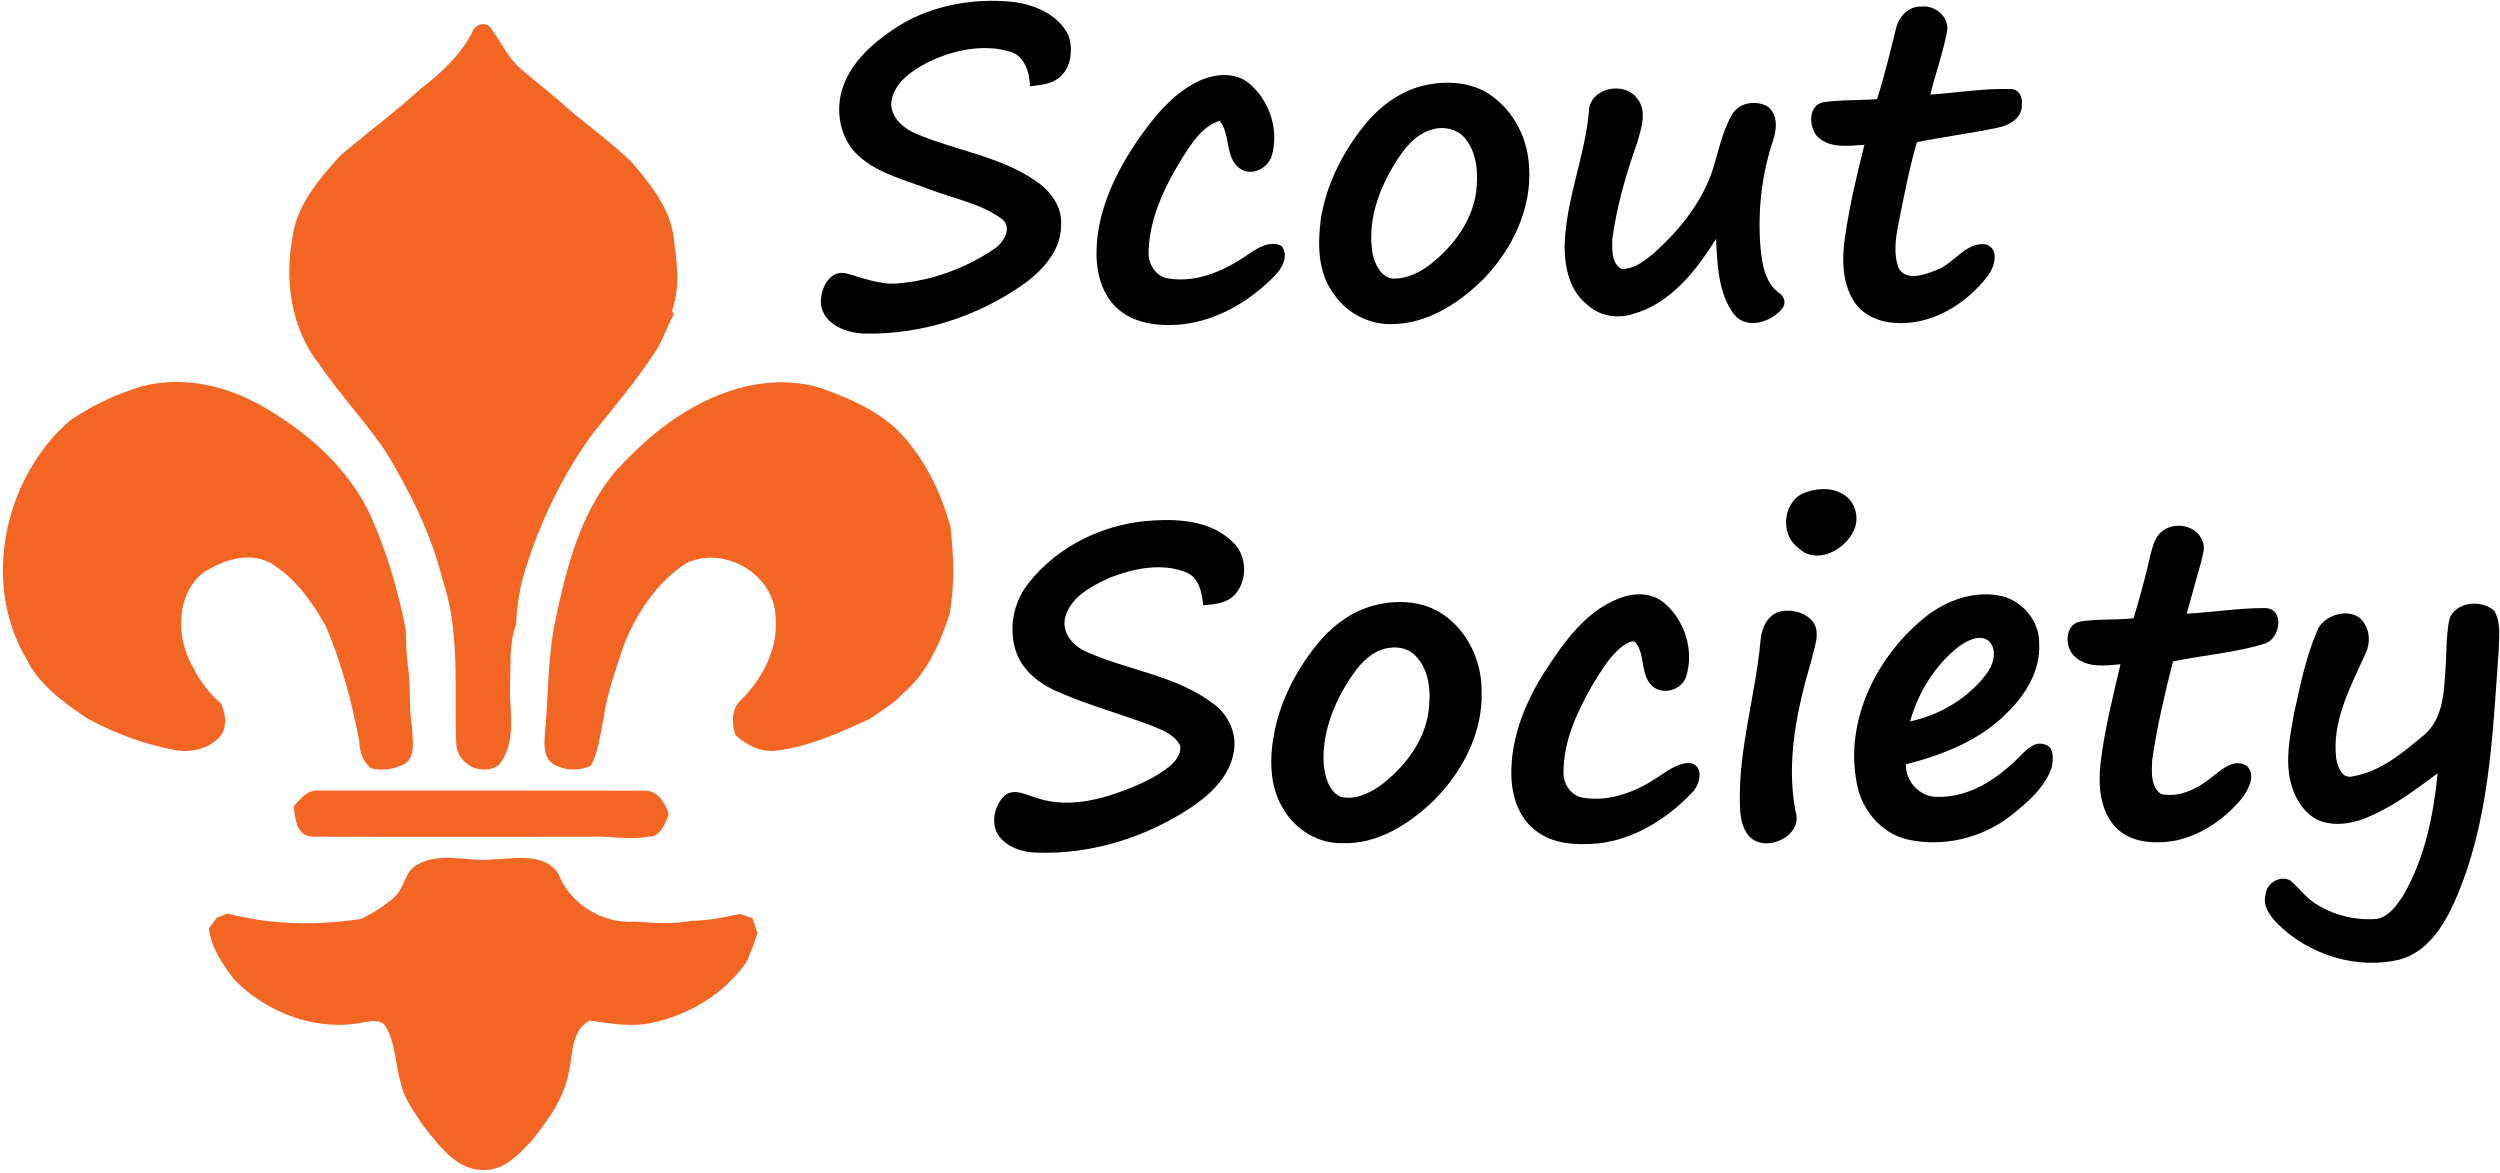 <?xml version="1.0" encoding="UTF-8"?>
<!DOCTYPE svg PUBLIC '-//W3C//DTD SVG 1.0//EN'
          'http://www.w3.org/TR/2001/REC-SVG-20010904/DTD/svg10.dtd'>
<svg height="304" viewBox="0 0 648 304" width="648" xmlns="http://www.w3.org/2000/svg" xmlns:xlink="http://www.w3.org/1999/xlink"
><g
  ><path d="M 231.01 7.98 C 240.18 1.56 251.83 -0.69 262.86 0.53 C 268.40 1.28 274.41 3.87 276.95 9.18 C 278.22 12.92 277.66 17.87 274.25 20.33 C 272.17 21.94 269.44 22.01 266.96 22.40 C 266.86 18.83 265.70 14.62 261.90 13.40 C 254.72 11.27 246.85 12.99 240.27 16.27 C 236.07 18.49 231.34 21.75 230.99 26.96 C 231.12 30.95 234.65 33.61 238.07 34.92 C 248.04 39.06 259.17 40.57 268.25 46.75 C 272.01 49.21 275.23 53.26 275.04 57.97 C 275.25 64.54 270.51 69.90 265.49 73.52 C 253.52 82.04 238.78 86.79 224.07 86.46 C 219.45 86.34 213.61 84.21 212.81 79.03 C 212.43 75.49 214.63 70.12 218.95 70.77 C 223.54 71.93 228.07 73.95 232.93 73.44 C 241.71 72.68 250.31 69.52 257.59 64.58 C 260.15 62.98 262.68 58.87 259.47 56.59 C 254.00 52.70 247.19 51.47 241.01 49.11 C 234.65 46.65 227.62 45.04 222.46 40.32 C 217.66 35.91 216.38 28.56 218.51 22.53 C 220.63 16.30 225.72 11.63 231.01 7.98 Z"
    /><path d="M 491.46 7.35 C 492.15 4.35 494.73 1.55 498.00 1.71 C 501.52 1.26 505.25 4.36 504.69 8.03 C 503.66 13.63 501.69 19.01 500.33 24.53 C 507.26 24.03 514.20 22.87 521.16 23.08 C 523.27 23.07 524.33 25.11 524.04 27.01 C 524.35 30.38 520.99 32.43 518.11 33.03 C 511.07 34.53 503.91 35.44 496.85 36.85 C 494.86 43.78 493.50 50.86 492.09 57.93 C 491.35 61.78 490.69 65.93 492.21 69.68 C 494.39 72.97 499.03 71.12 501.99 69.98 C 506.55 68.29 509.55 62.55 514.87 63.36 C 518.29 64.65 517.03 69.10 515.34 71.36 C 509.69 78.87 500.54 84.48 490.88 83.68 C 486.72 83.39 482.47 81.45 480.32 77.74 C 477.43 72.86 477.41 66.89 478.23 61.44 C 479.39 53.37 481.25 45.42 483.26 37.53 C 479.10 37.78 474.07 38.61 470.90 35.20 C 468.84 32.74 468.70 27.42 472.43 26.53 C 477.09 25.81 481.83 26.06 486.52 25.69 C 488.49 19.66 489.92 13.49 491.46 7.35 Z"
    /><path d="M 310.26 21.23 C 314.35 19.19 319.75 18.47 323.59 21.46 C 329.07 25.91 331.68 33.80 329.57 40.60 C 328.44 43.79 324.35 45.74 321.37 43.68 C 317.39 40.75 319.05 34.96 316.16 31.32 C 311.63 32.73 309.04 36.92 306.61 40.66 C 302.07 48.04 298.00 56.20 297.73 65.02 C 297.45 68.31 299.57 71.82 303.03 72.21 C 310.49 73.36 317.83 69.95 323.81 65.75 C 326.19 64.13 329.28 62.28 332.18 63.75 C 334.14 66.28 332.35 69.56 330.40 71.48 C 323.69 78.38 314.74 83.55 304.99 84.19 C 299.51 84.53 293.45 83.64 289.34 79.69 C 285.16 75.69 283.96 69.57 284.25 63.99 C 284.73 54.05 289.20 44.79 294.66 36.66 C 298.85 30.66 303.58 24.59 310.26 21.23 Z"
    /><path d="M 367.38 22.62 C 372.91 20.96 379.20 20.89 384.46 23.48 C 391.54 27.30 395.95 35.12 396.32 43.07 C 397.15 54.08 391.92 64.74 384.37 72.47 C 378.11 78.63 370.07 83.84 361.02 84.01 C 355.02 84.23 349.10 81.22 345.75 76.24 C 341.51 70.64 341.50 63.20 342.39 56.54 C 343.93 47.26 348.44 38.63 354.47 31.48 C 357.92 27.50 362.31 24.22 367.38 22.62 M 371.34 33.52 C 366.84 34.71 363.86 38.62 361.54 42.40 C 357.24 49.34 354.34 57.67 355.81 65.90 C 356.43 68.57 357.90 71.76 360.93 72.22 C 364.68 72.33 368.23 70.54 371.10 68.24 C 376.77 63.68 381.48 57.39 382.57 50.05 C 383.20 45.32 382.97 40.01 379.93 36.09 C 377.98 33.49 374.38 32.66 371.34 33.52 Z"
    /><path d="M 411.93 27.88 C 413.09 22.47 421.31 21.17 424.41 25.60 C 426.95 28.73 425.47 33.06 424.52 36.53 C 421.56 44.81 419.08 53.31 417.89 62.03 C 417.87 64.65 417.65 68.21 420.29 69.73 C 423.52 69.80 426.23 67.64 428.61 65.70 C 435.06 59.90 440.80 52.93 443.71 44.65 C 445.36 39.72 446.24 34.46 448.84 29.89 C 450.55 26.52 455.29 25.81 458.33 27.70 C 460.90 29.88 460.54 33.69 459.54 36.56 C 456.58 45.39 455.57 54.84 456.32 64.10 C 456.71 68.35 457.41 73.18 461.10 75.91 C 462.47 76.78 463.04 78.53 462.01 79.92 C 459.17 83.46 452.88 85.55 449.51 81.57 C 445.31 75.99 445.15 68.60 444.80 61.91 C 439.63 70.19 432.96 78.77 423.11 81.43 C 419.00 82.71 414.32 81.84 411.21 78.80 C 406.81 75.26 405.58 69.33 405.55 63.96 C 405.78 51.63 411.08 40.13 411.93 27.88 Z"
    /><path d="M 468.33 127.52 C 471.63 126.37 475.59 126.41 478.46 128.59 C 481.11 130.64 481.92 134.49 480.51 137.50 C 478.18 142.64 470.70 146.60 466.04 141.93 C 461.06 138.27 462.27 129.29 468.33 127.52 Z"
    /><path d="M 266.37 151.44 C 274.07 141.40 286.52 135.53 299.06 134.90 C 306.14 134.45 314.17 135.22 319.49 140.46 C 323.26 143.91 323.47 150.33 320.10 154.10 C 318.02 156.39 314.77 156.66 311.88 156.89 C 311.52 153.69 310.90 149.89 307.60 148.41 C 301.21 145.77 293.90 147.32 287.67 149.73 C 283.03 151.87 277.60 154.61 276.12 159.94 C 275.03 164.07 278.34 167.69 281.95 169.10 C 292.70 173.82 305.03 175.17 314.58 182.45 C 318.45 185.29 320.76 190.31 319.75 195.09 C 318.64 201.44 313.57 206.09 308.43 209.49 C 296.83 217.08 282.93 221.47 269.00 221.01 C 265.14 220.99 260.93 219.68 258.67 216.35 C 256.76 213.16 257.78 208.80 260.34 206.27 C 262.73 204.21 265.78 205.96 268.33 206.70 C 275.48 209.27 283.33 207.81 290.28 205.28 C 294.94 203.57 299.64 201.60 303.47 198.36 C 304.90 197.07 306.29 195.23 305.85 193.18 C 304.47 190.45 301.41 189.31 298.77 188.19 C 290.52 185.07 281.96 182.75 273.89 179.18 C 269.48 177.24 265.34 174.04 263.55 169.44 C 261.31 163.47 262.50 156.48 266.37 151.44 Z"
    /><path d="M 560.02 138.07 C 563.13 135.00 569.35 135.93 570.87 140.23 C 571.71 141.91 570.93 143.74 570.59 145.43 C 569.34 149.98 568.06 154.52 566.79 159.07 C 573.53 158.71 580.25 157.60 587.01 157.61 C 592.39 157.64 591.10 165.92 586.76 166.89 C 579.14 169.26 571.05 169.79 563.24 171.45 C 561.09 179.92 559.06 188.45 557.84 197.11 C 557.71 200.04 557.39 204.01 560.20 205.83 C 565.33 206.85 570.17 204.10 573.97 200.92 C 576.27 199.08 579.47 196.49 582.45 198.59 C 584.72 200.89 582.92 204.33 581.41 206.53 C 577.05 212.02 570.90 216.35 564.00 217.87 C 558.72 218.80 552.47 218.59 548.47 214.54 C 544.28 210.16 543.83 203.62 544.45 197.90 C 545.49 189.20 547.63 180.69 549.63 172.17 C 545.64 172.56 540.95 173.17 537.76 170.16 C 535.11 167.82 535.09 162.00 539.09 161.10 C 543.69 160.38 548.39 160.76 553.02 160.26 C 554.61 154.97 556.10 149.65 557.29 144.26 C 557.88 142.09 558.31 139.68 560.02 138.07 Z"
    /><path d="M 421.37 154.53 C 424.82 153.54 428.82 154.00 431.56 156.45 C 436.72 160.99 439.14 168.59 437.08 175.22 C 436.09 178.85 430.94 180.37 428.20 177.76 C 425.16 174.86 426.48 170.02 424.13 166.80 C 423.40 165.63 421.92 166.67 421.09 167.11 C 417.33 169.73 415.05 173.87 412.68 177.67 C 408.81 184.52 405.28 192.02 405.26 200.04 C 405.12 203.04 407.05 206.10 410.08 206.73 C 416.72 207.93 423.45 205.49 428.97 201.91 C 431.76 200.19 434.47 197.82 437.91 197.73 C 441.93 198.39 440.68 203.54 438.48 205.55 C 432.05 212.29 423.54 217.62 414.13 218.63 C 408.58 219.10 402.37 218.86 397.87 215.15 C 393.58 211.81 391.84 206.22 391.74 200.96 C 391.57 191.67 395.05 182.72 399.87 174.92 C 405.19 166.63 411.42 157.45 421.37 154.53 Z"
    /><path d="M 499.47 159.58 C 504.66 155.64 511.36 153.20 517.91 154.32 C 523.87 155.23 528.76 160.87 528.55 166.94 C 528.88 173.72 525.15 179.93 520.47 184.53 C 513.40 191.84 503.69 195.63 494.03 198.11 C 493.82 202.50 497.59 206.57 502.02 206.53 C 510.57 206.86 518.10 201.63 523.82 195.77 C 525.39 194.22 527.45 192.08 529.89 192.95 C 532.59 193.45 532.17 196.90 531.81 198.91 C 529.99 204.19 525.55 207.98 521.30 211.34 C 513.83 217.24 503.69 219.68 494.39 217.58 C 487.55 215.99 482.51 209.85 481.29 203.08 C 478.02 186.54 486.64 169.70 499.47 159.58 M 507.62 167.65 C 501.51 172.52 497.18 179.49 495.10 186.99 C 502.79 185.33 510.02 181.09 514.81 174.79 C 516.63 172.45 517.79 168.81 515.68 166.29 C 513.24 164.13 509.82 166.09 507.62 167.65 Z"
    /><path d="M 356.49 156.84 C 362.31 155.39 368.87 155.77 373.95 159.19 C 380.40 163.51 384.05 171.33 384.03 179.01 C 384.46 189.79 379.08 200.06 371.60 207.53 C 365.26 213.60 357.13 218.83 348.03 218.55 C 341.84 218.74 335.95 215.19 332.80 209.94 C 328.83 203.79 329.01 196.01 330.46 189.09 C 332.35 180.34 336.82 172.24 342.67 165.50 C 346.36 161.42 351.10 158.16 356.49 156.84 M 357.45 168.65 C 353.69 170.33 351.19 173.80 349.10 177.21 C 345.26 183.43 342.65 190.68 343.10 198.07 C 343.46 201.18 344.30 204.99 347.40 206.48 C 351.03 207.53 354.74 205.68 357.70 203.69 C 363.77 199.10 368.96 192.67 370.19 184.97 C 370.98 179.89 370.71 173.91 366.93 170.00 C 364.52 167.45 360.52 167.34 357.45 168.65 Z"
    /><path d="M 634.83 160.68 C 636.23 155.89 643.32 155.26 646.59 158.39 C 648.33 161.59 647.70 165.40 647.64 168.89 C 646.07 190.62 645.28 213.10 636.38 233.36 C 633.51 239.86 629.24 246.79 621.93 248.74 C 610.78 251.38 598.53 247.50 590.42 239.52 C 588.48 237.52 586.41 234.89 587.22 231.92 C 587.43 228.92 591.06 226.68 593.74 228.28 C 595.90 230.14 597.58 232.54 600.00 234.11 C 604.69 237.19 610.44 238.63 616.03 238.19 C 619.29 237.59 621.32 234.55 623.01 231.95 C 628.52 222.38 630.77 211.33 631.83 200.45 C 625.48 205.13 619.07 210.04 611.52 212.64 C 608.00 213.75 603.96 214.06 600.56 212.41 C 596.83 210.48 594.64 206.50 593.68 202.54 C 592.35 196.77 593.55 190.83 594.58 185.12 C 596.15 177.85 597.64 170.47 600.57 163.60 C 602.30 158.88 610.63 156.89 613.04 161.98 C 614.49 164.42 614.20 167.46 612.92 169.90 C 609.12 178.30 604.38 187.09 605.55 196.62 C 605.89 198.78 607.08 202.06 609.92 201.21 C 617.17 199.97 622.97 194.96 628.45 190.39 C 632.83 186.59 633.44 180.45 633.76 175.04 C 634.21 170.26 633.93 165.41 634.83 160.68 Z"
    /><path d="M 461.36 158.50 C 464.32 157.84 467.91 158.67 469.87 161.10 C 472.03 164.02 470.23 167.69 469.61 170.83 C 465.85 183.52 462.90 197.01 465.38 210.23 C 467.60 216.67 457.50 221.43 453.27 216.64 C 451.26 214.24 451.01 210.95 450.97 207.96 C 450.68 193.73 455.09 180.00 456.34 165.92 C 456.56 162.85 458.14 159.35 461.36 158.50 Z"
  /></g
  ><g fill="#f26522"
  ><path d="M 122.36 8.47 C 122.95 6.52 125.39 5.49 126.97 6.90 C 129.73 10.55 131.57 14.96 135.13 17.97 C 139.26 21.48 143.57 24.78 147.55 28.46 C 152.95 32.98 158.68 37.13 163.74 42.05 C 168.51 47.64 173.53 53.74 174.57 61.27 C 175.37 67.61 176.43 74.26 174.21 80.45 C 174.31 80.75 174.53 81.35 174.63 81.64 C 172.83 84.64 171.89 88.07 169.97 91.00 C 165.02 98.56 159.22 105.48 153.55 112.50 C 145.44 123.68 139.45 136.35 135.59 149.59 C 134.52 153.56 133.95 157.65 133.78 161.76 C 131.83 166.97 132.48 172.62 132.18 178.08 C 132.10 184.87 133.99 192.79 129.16 198.44 C 124.61 201.23 118.37 198.02 118.25 192.62 C 117.71 178.47 119.34 163.84 114.70 150.18 C 111.75 138.40 106.26 127.41 99.99 117.06 C 94.64 109.16 88.02 102.20 82.66 94.30 C 75.51 85.21 73.75 72.87 75.78 61.71 C 76.85 53.17 82.71 46.39 88.27 40.26 C 95.15 34.46 102.39 29.08 109.04 23.01 C 114.28 18.98 119.26 14.39 122.36 8.47 Z"
    /><path d="M 36.33 100.27 C 47.21 97.20 58.97 99.98 68.52 105.61 C 80.04 112.27 90.56 121.60 96.17 133.89 C 100.31 143.27 103.22 153.19 105.18 163.24 C 105.28 166.11 105.29 168.99 105.63 171.84 C 106.58 177.50 105.85 183.27 106.84 188.93 C 106.88 192.02 107.89 196.19 104.69 198.11 C 102.08 199.43 98.96 199.85 96.12 199.13 C 94.01 197.39 93.17 194.64 93.09 191.99 C 91.22 181.88 88.51 171.93 84.52 162.44 C 80.97 156.02 76.48 149.74 70.08 145.91 C 64.35 142.81 57.59 145.27 52.52 148.54 C 45.50 154.41 45.62 165.46 49.99 172.87 C 51.76 176.54 54.28 179.77 57.35 182.44 C 58.47 185.10 58.98 188.44 57.05 190.87 C 54.22 194.17 49.46 195.14 45.31 194.43 C 37.42 192.90 29.78 190.11 22.72 186.26 C 16.47 182.13 10.07 177.50 6.72 170.57 C -4.84 150.83 1.17 123.81 18.07 109.04 C 23.68 105.25 29.86 102.24 36.33 100.27 Z"
    /><path d="M 175.90 107.87 C 186.68 100.70 200.57 96.57 213.26 100.77 C 221.02 103.56 228.94 107.08 234.47 113.43 C 240.18 120.00 244.00 128.05 246.33 136.39 C 247.23 143.92 247.46 151.64 246.15 159.13 C 243.64 166.77 240.27 174.63 233.91 179.87 C 231.48 182.50 228.40 184.30 225.47 186.30 C 217.67 189.94 209.69 193.56 201.05 194.59 C 197.10 195.00 193.46 193.12 190.63 190.52 C 189.68 187.60 189.50 184.08 191.79 181.72 C 197.84 175.84 202.10 167.53 200.94 158.90 C 199.99 148.37 187.41 141.47 177.95 145.94 C 170.20 150.92 164.93 159.00 161.60 167.44 C 159.64 173.55 157.36 179.60 156.47 185.98 C 155.59 190.20 155.20 194.57 153.18 198.45 C 150.06 199.92 146.23 199.79 143.30 197.95 C 141.02 196.39 141.05 193.43 141.18 190.98 C 142.17 180.96 141.87 170.84 143.92 160.93 C 146.82 147.17 150.41 132.79 159.80 121.85 C 164.65 116.65 169.88 111.72 175.90 107.87 Z"
    /><path d="M 76.14 209.04 C 77.86 206.99 79.86 204.51 82.88 204.91 C 110.95 204.93 139.02 204.87 167.09 204.94 C 170.46 204.88 172.50 208.14 173.33 211.02 C 172.42 213.49 171.26 216.93 168.05 216.86 C 163.03 217.86 158.01 216.57 152.96 216.90 C 128.96 216.89 104.95 216.98 80.95 216.86 C 76.87 216.70 76.48 212.16 76.14 209.04 Z"
    /><path d="M 108.10 224.18 C 114.09 220.63 121.27 223.48 127.78 222.75 C 133.42 222.60 140.87 220.90 144.65 226.32 C 147.61 234.26 156.21 239.56 164.62 238.87 C 169.49 239.28 174.46 239.56 179.29 238.68 C 183.52 238.60 187.68 237.80 191.80 236.89 C 192.89 237.26 193.98 237.63 195.07 237.99 C 195.48 239.31 195.90 240.62 196.33 241.94 C 195.51 244.43 194.55 246.87 193.54 249.28 C 187.78 257.69 178.34 263.26 168.41 265.23 C 163.23 266.25 157.98 265.22 152.83 264.53 C 148.22 266.95 148.51 272.63 147.59 277.05 C 146.53 284.22 142.17 290.27 137.73 295.77 C 134.53 299.09 131.05 303.07 126.08 303.22 C 118.57 303.86 113.82 296.86 109.64 291.72 C 107.46 288.23 104.74 284.91 103.91 280.77 C 102.40 275.99 102.63 270.63 100.06 266.23 C 98.79 264.00 96.10 264.68 94.05 265.02 C 82.03 267.43 69.36 262.60 60.85 254.07 C 57.82 250.10 54.67 245.72 54.17 240.61 C 54.86 239.70 55.53 238.79 56.20 237.87 C 57.11 237.51 58.01 237.15 58.92 236.79 C 60.92 237.37 62.99 237.68 65.03 238.10 C 74.43 239.77 84.17 239.63 93.59 238.20 C 96.79 236.65 99.83 234.71 102.46 232.30 C 104.91 229.97 104.90 225.84 108.10 224.18 Z"
  /></g
></svg
>
